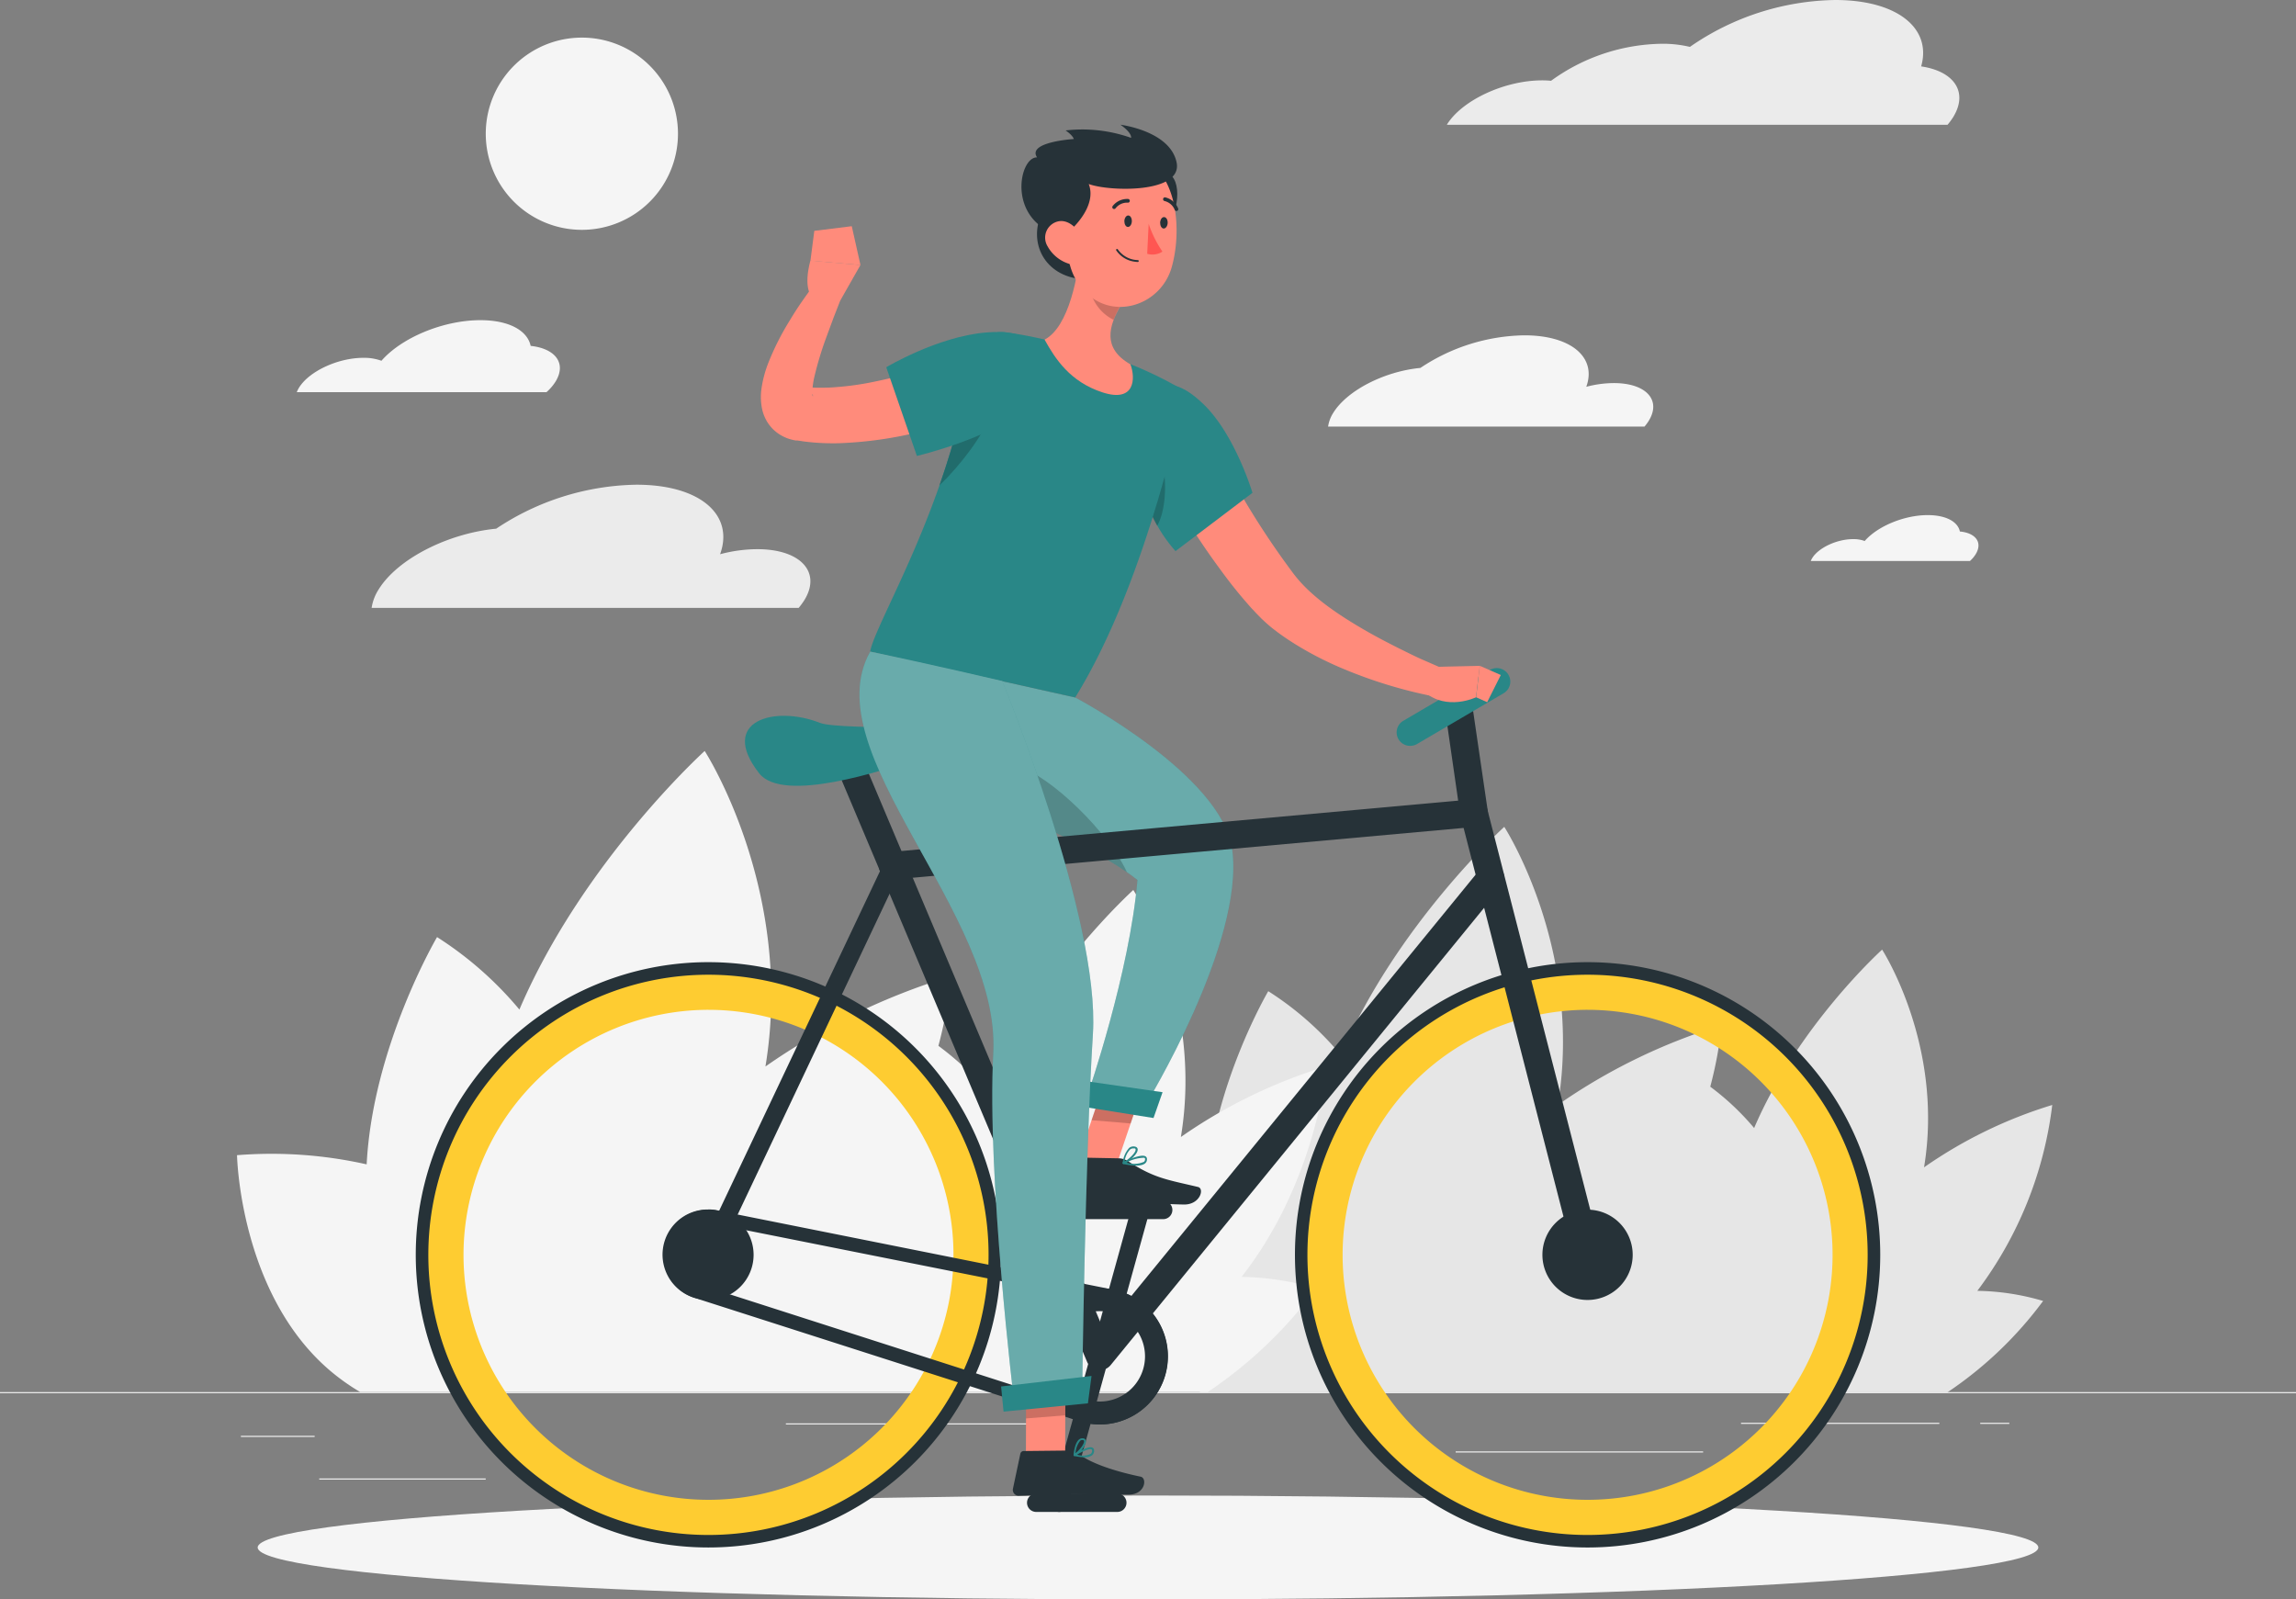<svg id="Grupo_3105" data-name="Grupo 3105" xmlns="http://www.w3.org/2000/svg" xmlns:xlink="http://www.w3.org/1999/xlink" width="340.16" height="236.955" viewBox="0 0 340.16 236.955">
  <rect x="0" y="0" width="340.16" height="236.955" fill="#808080" stroke="none"/>
  <defs>
    <clipPath id="clip-path">
      <rect id="Rectángulo_2216" data-name="Rectángulo 2216" width="340.16" height="236.956" fill="none"/>
    </clipPath>
    <clipPath id="clip-path-3">
      <rect id="Rectángulo_2207" data-name="Rectángulo 2207" width="8.096" height="7.286" fill="none"/>
    </clipPath>
    <clipPath id="clip-path-4">
      <rect id="Rectángulo_2208" data-name="Rectángulo 2208" width="48.74" height="64.957" fill="none"/>
    </clipPath>
    <clipPath id="clip-path-5">
      <rect id="Rectángulo_2209" data-name="Rectángulo 2209" width="15.988" height="15.585" fill="none"/>
    </clipPath>
    <clipPath id="clip-path-6">
      <rect id="Rectángulo_2210" data-name="Rectángulo 2210" width="3.884" height="9.641" fill="none"/>
    </clipPath>
    <clipPath id="clip-path-7">
      <rect id="Rectángulo_2211" data-name="Rectángulo 2211" width="5.838" height="7.422" fill="none"/>
    </clipPath>
    <clipPath id="clip-path-8">
      <rect id="Rectángulo_2212" data-name="Rectángulo 2212" width="7.348" height="10.294" fill="none"/>
    </clipPath>
    <clipPath id="clip-path-9">
      <rect id="Rectángulo_2213" data-name="Rectángulo 2213" width="4.613" height="7.416" fill="none"/>
    </clipPath>
    <clipPath id="clip-path-10">
      <rect id="Rectángulo_2214" data-name="Rectángulo 2214" width="34.642" height="111.055" fill="none"/>
    </clipPath>
  </defs>
  <g id="Grupo_3131" data-name="Grupo 3131" clip-path="url(#clip-path)">
    <rect id="Rectángulo_2200" data-name="Rectángulo 2200" width="340.16" height="0.17" transform="translate(0 206.233)" fill="#ebebeb"/>
    <rect id="Rectángulo_2201" data-name="Rectángulo 2201" width="10.926" height="0.17" transform="translate(35.69 212.709)" fill="#ebebeb"/>
    <rect id="Rectángulo_2202" data-name="Rectángulo 2202" width="36.417" height="0.17" transform="translate(116.43 210.866)" fill="#ebebeb"/>
    <rect id="Rectángulo_2203" data-name="Rectángulo 2203" width="24.661" height="0.17" transform="translate(47.296 219.029)" fill="#ebebeb"/>
    <rect id="Rectángulo_2204" data-name="Rectángulo 2204" width="29.383" height="0.17" transform="translate(257.937 210.777)" fill="#ebebeb"/>
    <rect id="Rectángulo_2205" data-name="Rectángulo 2205" width="4.306" height="0.17" transform="translate(293.381 210.777)" fill="#ebebeb"/>
    <rect id="Rectángulo_2206" data-name="Rectángulo 2206" width="36.663" height="0.17" transform="translate(215.661 215.016)" fill="#ebebeb"/>
    <g id="Grupo_3130" data-name="Grupo 3130">
      <g id="Grupo_3129" data-name="Grupo 3129" clip-path="url(#clip-path)">
        <path id="Trazado_3974" data-name="Trazado 3974" d="M329.582,183.029a67.419,67.419,0,0,0-18.995,9.239c2.987-18.043-6.212-32.254-6.212-32.254s-12.463,11.245-18.96,26.43a38.413,38.413,0,0,0-6.5-6.123,60.315,60.315,0,0,0,1.687-9.1,86.057,86.057,0,0,0-24.267,11.8c3.811-23.042-7.939-41.193-7.939-41.193S232.5,156.2,224.187,175.627a46.525,46.525,0,0,0-10.757-9.457s-8.368,14.219-9.171,29.642a56.572,56.572,0,0,0-16.926-1.137s.333,18.368,12.436,28.369a28.121,28.121,0,0,0,3.653,2.551H314.057a57.288,57.288,0,0,0,14.172-13.532,36.1,36.1,0,0,0-9.749-1.5,57.139,57.139,0,0,0,11.1-27.532" transform="translate(-25.533 -19.33)" fill="#e6e6e6"/>
        <path id="Trazado_3975" data-name="Trazado 3975" d="M202.058,175.527A76.46,76.46,0,0,0,180.492,186c3.4-20.471-7.049-36.594-7.049-36.594s-14.151,12.763-21.491,30a43.8,43.8,0,0,0-7.381-6.912,69.2,69.2,0,0,0,1.918-10.327,97.6,97.6,0,0,0-27.546,13.389c4.327-26.145-9-46.745-9-46.745s-18.049,16.327-27.451,38.309a52.778,52.778,0,0,0-12.2-10.735s-9.524,16.143-10.429,33.669a64.242,64.242,0,0,0-19.205-1.36s.374,20.831,14.109,32.193a32.291,32.291,0,0,0,4.143,2.9H184.465a64.911,64.911,0,0,0,16.082-15.355,41.009,41.009,0,0,0-11.068-1.708c11.2-14.286,12.579-31.193,12.579-31.193" transform="translate(-5.541 -17.557)" fill="#f5f5f5"/>
        <path id="Trazado_3976" data-name="Trazado 3976" d="M87.494,10.621a14.239,14.239,0,1,1,0,20.137,14.24,14.24,0,0,1,0-20.137" transform="translate(-11.357 -0.879)" fill="#f5f5f5"/>
        <path id="Trazado_3977" data-name="Trazado 3977" d="M82.2,89.657a38.424,38.424,0,0,1,20.784-6.517c9.422,0,14.511,4.449,12.388,10.3a21.673,21.673,0,0,1,5.51-.749c6.422,0,9.525,3.4,6.98,7.544a10.773,10.773,0,0,1-.844,1.15H63.747a6.975,6.975,0,0,1,1.034-2.722c2.81-4.552,10.28-8.32,17.417-9.008" transform="translate(-8.689 -11.332)" fill="#ebebeb"/>
        <path id="Trazado_3978" data-name="Trazado 3978" d="M241.487,62.347a28.431,28.431,0,0,1,15.4-4.831c6.98,0,10.75,3.3,9.178,7.626a16.286,16.286,0,0,1,4.082-.551c4.762,0,7.075,2.5,5.17,5.592a7,7,0,0,1-.625.851H227.813a5.187,5.187,0,0,1,.769-2.041c2.082-3.348,7.613-6.144,12.905-6.647" transform="translate(-31.051 -7.839)" fill="#f5f5f5"/>
        <path id="Trazado_3979" data-name="Trazado 3979" d="M85.556,58.727c-.47-2.265-3.2-3.81-7.443-3.81-5.51,0-11.688,2.6-14.661,6.014a7.474,7.474,0,0,0-2.68-.435c-3.755,0-8.014,1.98-9.525,4.408a4.551,4.551,0,0,0-.34.681H87.9a7.267,7.267,0,0,0,1.36-1.592c1.619-2.667,0-4.864-3.7-5.266" transform="translate(-6.939 -7.485)" fill="#f5f5f5"/>
        <path id="Trazado_3980" data-name="Trazado 3980" d="M332.7,90.783c-.3-1.442-2.041-2.429-4.762-2.429-3.51,0-7.449,1.66-9.341,3.837a4.768,4.768,0,0,0-1.708-.278c-2.394,0-5.109,1.258-6.068,2.81a2.3,2.3,0,0,0-.211.428h23.58a4.5,4.5,0,0,0,.857-1.014c1.049-1.727,0-3.136-2.347-3.354" transform="translate(-42.336 -12.043)" fill="#f5f5f5"/>
        <path id="Trazado_3981" data-name="Trazado 3981" d="M262.3,11.905c.453,0,.9.022,1.327.061a28.578,28.578,0,0,1,16.4-5.483,17.466,17.466,0,0,1,4.17.463A38.691,38.691,0,0,1,305.721,0c9.225,0,14.341,4.211,12.735,9.837,4.885.721,7.007,3.8,4.762,7.484a9.545,9.545,0,0,1-.858,1.17H248.206v-.048c2.246-3.612,8.551-6.538,14.1-6.538" transform="translate(-33.83)" fill="#ebebeb"/>
        <path id="Trazado_3982" data-name="Trazado 3982" d="M176.1,256.516c72.851,0,131.907,3.448,131.907,7.7s-59.056,7.7-131.907,7.7S44.2,268.47,44.2,264.218s59.056-7.7,131.907-7.7" transform="translate(-6.024 -34.963)" fill="#f5f5f5"/>
        <path id="Trazado_3983" data-name="Trazado 3983" d="M184.727,197.461l5.789.483,4.477-13.2-5.782-.476Z" transform="translate(-25.178 -25.116)" fill="#ff8b7b"/>
        <path id="Trazado_3984" data-name="Trazado 3984" d="M190.714,198.665l-6.361-.123a.519.519,0,0,0-.5.388l-1.245,5.157a.843.843,0,0,0,.623,1.017.832.832,0,0,0,.173.023c2.293,0,5.613-.061,8.491,0,3.4.061,4.428.3,8.381.381,2.4.041,3.1-2.361,2.1-2.6-4.531-1.081-6.4-1.258-10.287-3.762a2.724,2.724,0,0,0-1.374-.483" transform="translate(-24.886 -27.061)" fill="#263238"/>
        <g id="Grupo_3107" data-name="Grupo 3107" transform="translate(161.719 159.154)" opacity="0.2" style="mix-blend-mode: normal;isolation: isolate">
          <g id="Grupo_3106" data-name="Grupo 3106">
            <g id="Grupo_3105-2" data-name="Grupo 3105" clip-path="url(#clip-path-3)">
              <path id="Trazado_3985" data-name="Trazado 3985" d="M195.335,184.753l-2.306,6.8-5.789-.483,2.306-6.8Z" transform="translate(-187.239 -184.27)"/>
            </g>
          </g>
        </g>
        <path id="Trazado_3986" data-name="Trazado 3986" d="M203.693,141.433c-1.5-11.035-23.226-22.485-23.226-22.485l-19.975-4.483s-7.613,1.762-4.714,10.151,23.715,13.266,33.886,21.355c-1.163,13.749-7.286,31.519-7.286,31.519l8.409,1.932s14.8-24.152,12.905-37.989" transform="translate(-21.143 -15.601)" fill="#298787"/>
        <g id="Grupo_3110" data-name="Grupo 3110" transform="translate(133.977 98.864)" opacity="0.3" style="mix-blend-mode: normal;isolation: isolate">
          <g id="Grupo_3109" data-name="Grupo 3109">
            <g id="Grupo_3108" data-name="Grupo 3108" clip-path="url(#clip-path-4)">
              <path id="Trazado_3987" data-name="Trazado 3987" d="M203.693,141.433c-1.5-11.035-23.226-22.485-23.226-22.485l-19.975-4.483s-7.613,1.762-4.714,10.151,23.715,13.266,33.886,21.355c-1.163,13.749-7.286,31.519-7.286,31.519l8.409,1.932s14.8-24.152,12.905-37.989" transform="translate(-155.12 -114.466)" fill="#fff"/>
            </g>
          </g>
        </g>
        <path id="Trazado_3988" data-name="Trazado 3988" d="M196.035,190.885l-11.6-1.85.6-3.749,12.341,1.776Z" transform="translate(-25.138 -25.254)" fill="#298787"/>
        <path id="Trazado_3989" data-name="Trazado 3989" d="M192.629,199.44a.145.145,0,0,1-.089-.109.137.137,0,0,1,.075-.143c.265-.129,2.626-1.272,3.327-.864a.434.434,0,0,1,.224.367.768.768,0,0,1-.272.681c-.68.551-2.313.293-3.252.088Zm3.122-.905a5.761,5.761,0,0,0-2.639.721,3.7,3.7,0,0,0,2.6-.109.491.491,0,0,0,.177-.435.151.151,0,0,0-.082-.15A.14.14,0,0,0,195.751,198.535Z" transform="translate(-26.243 -27.019)" fill="#298787"/>
        <path id="Trazado_3990" data-name="Trazado 3990" d="M192.634,199.223h0a.124.124,0,0,1-.054-.123,3.848,3.848,0,0,1,.946-2.225,1,1,0,0,1,.769-.225c.374.048.483.238.5.395.1.681-1.32,1.892-2.041,2.2a.136.136,0,0,1-.123-.02m1.735-2.286a.662.662,0,0,0-.143,0,.746.746,0,0,0-.565.17,3.192,3.192,0,0,0-.8,1.776c.728-.415,1.687-1.361,1.632-1.783A.154.154,0,0,0,194.369,196.937Z" transform="translate(-26.248 -26.802)" fill="#298787"/>
        <g id="Grupo_3113" data-name="Grupo 3113" transform="translate(150.963 113.614)" opacity="0.2" style="mix-blend-mode: normal;isolation: isolate">
          <g id="Grupo_3112" data-name="Grupo 3112">
            <g id="Grupo_3111" data-name="Grupo 3111" clip-path="url(#clip-path-5)">
              <path id="Trazado_3991" data-name="Trazado 3991" d="M174.786,131.543v7.191c5.586,2.626,11.531,5.279,15.987,8.4-2.6-5.783-11.3-14.246-15.987-15.586" transform="translate(-174.786 -131.543)"/>
            </g>
          </g>
        </g>
        <path id="Trazado_3992" data-name="Trazado 3992" d="M114.68,170.477a37.914,37.914,0,1,1-37.914,37.915,37.914,37.914,0,0,1,37.914-37.915m0-5.442A43.357,43.357,0,1,0,158.03,208.4v-.007a43.357,43.357,0,0,0-43.357-43.357Z" transform="translate(-9.72 -22.494)" fill="#263238"/>
        <path id="Trazado_3993" data-name="Trazado 3993" d="M114.974,172.39a36.295,36.295,0,1,1-36.288,36.3v-.007a36.329,36.329,0,0,1,36.288-36.294m0-5.2a41.5,41.5,0,1,0,41.5,41.5,41.5,41.5,0,0,0-41.5-41.5" transform="translate(-10.015 -22.787)" fill="#fecc31"/>
        <path id="Trazado_3994" data-name="Trazado 3994" d="M265.476,170.477A37.914,37.914,0,1,1,227.569,208.4v-.007a37.955,37.955,0,0,1,37.914-37.915m0-5.442a43.357,43.357,0,1,0,43.357,43.357,43.357,43.357,0,0,0-43.357-43.357" transform="translate(-30.276 -22.494)" fill="#263238"/>
        <path id="Trazado_3995" data-name="Trazado 3995" d="M265.768,172.39a36.295,36.295,0,1,1-36.288,36.3v-.007a36.329,36.329,0,0,1,36.288-36.294m0-5.2a41.5,41.5,0,1,0,41.5,41.5,41.5,41.5,0,0,0-41.5-41.5" transform="translate(-30.568 -22.787)" fill="#fecc31"/>
        <path id="Trazado_3996" data-name="Trazado 3996" d="M187.064,224.361a6.695,6.695,0,1,1-6.695,6.695,6.695,6.695,0,0,1,6.695-6.695m0-3.4a10.089,10.089,0,1,0,.014,0Z" transform="translate(-24.121 -30.117)" fill="#263238"/>
        <path id="Trazado_3997" data-name="Trazado 3997" d="M120.468,207.491a6.688,6.688,0,1,1-6.688,6.688,6.688,6.688,0,0,1,6.688-6.688" transform="translate(-15.508 -28.281)" fill="#263238"/>
        <path id="Trazado_3998" data-name="Trazado 3998" d="M271.262,207.491a6.688,6.688,0,1,1-6.688,6.688,6.688,6.688,0,0,1,6.688-6.688" transform="translate(-36.061 -28.281)" fill="#263238"/>
        <path id="Trazado_3999" data-name="Trazado 3999" d="M120.443,209.52h0a4.66,4.66,0,0,1,1.258.176h.149l58.624,11.688a8.055,8.055,0,0,1-2.04,15.852,8.162,8.162,0,0,1-1.947-.238l-57.222-18.368h-.074a4.654,4.654,0,0,1,1.245-9.13m0-2.041a6.694,6.694,0,0,0-1.783,13.171L175.937,239a10.2,10.2,0,0,0,2.5.313,10.1,10.1,0,0,0,2.483-19.879L122.246,207.7a6.559,6.559,0,0,0-1.8-.252Z" transform="translate(-15.49 -28.275)" fill="#263238"/>
        <path id="Trazado_4000" data-name="Trazado 4000" d="M182.6,220.789a2.065,2.065,0,0,1-.293,0,2.042,2.042,0,0,1-1.592-1.225L144.4,133.5a2.041,2.041,0,1,1,3.762-1.586l35,82.918,55.786-68.263a2.041,2.041,0,0,1,3.157,2.585l-57.9,70.89a2.042,2.042,0,0,1-1.6.748" transform="translate(-19.659 -17.809)" fill="#263238"/>
        <path id="Trazado_4001" data-name="Trazado 4001" d="M121.308,207.273a1.361,1.361,0,0,1-1.232-1.946l27.3-57.636a1.361,1.361,0,1,1,2.517,1.035,1.169,1.169,0,0,1-.061.129l-27.294,57.636a1.361,1.361,0,0,1-1.232.783" transform="translate(-16.348 -20.015)" fill="#263238"/>
        <path id="Trazado_4002" data-name="Trazado 4002" d="M255.748,206.625a2.041,2.041,0,0,1-1.98-1.537l-16.382-63.746-84.4,7.633a2.049,2.049,0,1,1-.367-4.082l86.128-7.79a2.041,2.041,0,0,1,2.164,1.524l16.817,65.427a2.041,2.041,0,0,1-1.469,2.483,1.894,1.894,0,0,1-.51.088" transform="translate(-20.547 -18.686)" fill="#263238"/>
        <path id="Trazado_4003" data-name="Trazado 4003" d="M252.136,138.535a2.042,2.042,0,0,1-2.041-1.748l-2.429-16.845a2.042,2.042,0,0,1,4.041-.592l2.469,16.852a2.041,2.041,0,0,1-1.727,2.313h0a2.1,2.1,0,0,1-.313.021" transform="translate(-33.754 -16.029)" fill="#263238"/>
        <path id="Trazado_4004" data-name="Trazado 4004" d="M241.552,126.125a1.994,1.994,0,0,1-1.007-3.708l12.763-7.483a2,2,0,1,1,2.041,3.435l-12.756,7.484a2.035,2.035,0,0,1-1.041.272" transform="translate(-32.653 -15.627)" fill="#298787"/>
        <path id="Trazado_4005" data-name="Trazado 4005" d="M129.894,131.307c3.558,4.531,18.614-.53,23.178-2.041s14.967,1.511,13.409-2.041-24.41-2.157-27.587-3.4c-6.728-2.647-15.1-.307-9,7.483" transform="translate(-17.416 -16.735)" fill="#298787"/>
        <path id="Trazado_4006" data-name="Trazado 4006" d="M181.479,252.07a1.359,1.359,0,0,1-1.313-1.721l12.028-43.384a1.361,1.361,0,0,1,2.62.728l-12.029,43.356a1.36,1.36,0,0,1-1.306,1.021" transform="translate(-24.55 -28.081)" fill="#263238"/>
        <path id="Trazado_4007" data-name="Trazado 4007" d="M197.415,208.684H185.394a1.361,1.361,0,1,1,0-2.722h12.021a1.361,1.361,0,0,1,0,2.722" transform="translate(-25.084 -28.072)" fill="#263238"/>
        <path id="Trazado_4008" data-name="Trazado 4008" d="M189.587,258.906H177.573a1.361,1.361,0,1,1,0-2.721h12.014a1.361,1.361,0,0,1,0,2.721Z" transform="translate(-24.018 -34.918)" fill="#263238"/>
        <path id="Trazado_4009" data-name="Trazado 4009" d="M175.976,248.671l5.817-.47.034-13.5-5.81.463Z" transform="translate(-23.985 -31.989)" fill="#ff8b7b"/>
        <path id="Trazado_4010" data-name="Trazado 4010" d="M182.44,248.8l-7.1.076a.51.51,0,0,0-.49.4l-1.1,5.191a.856.856,0,0,0,.67,1.011.915.915,0,0,0,.194.018c2.278-.069,3.945-.219,6.8-.246,1.769,0,7.1.109,9.525.082s2.722-2.443,1.734-2.653c-4.5-.932-7.892-2.251-9.34-3.523a1.417,1.417,0,0,0-.905-.355" transform="translate(-23.681 -33.912)" fill="#263238"/>
        <path id="Trazado_4011" data-name="Trazado 4011" d="M203.916,71.529c2.232,3.959,4.572,8.014,6.946,11.933a121.628,121.628,0,0,0,7.484,11.252c2.32,3.082,5.905,5.619,9.756,7.905,1.918,1.143,3.926,2.2,5.973,3.225,1.027.5,2.041,1.02,3.1,1.5l3.115,1.361-1.218,4.2a69.2,69.2,0,0,1-13.994-4.354,49.615,49.615,0,0,1-6.695-3.518,35.71,35.71,0,0,1-3.2-2.252c-.523-.421-1.034-.891-1.537-1.36l-.749-.762c-.244-.252-.428-.477-.68-.721a68.819,68.819,0,0,1-4.674-5.79c-1.462-1.959-2.817-3.959-4.129-5.979-2.639-4.082-5.041-8.164-7.313-12.43Z" transform="translate(-26.727 -9.749)" fill="#ff8b7b"/>
        <path id="Trazado_4012" data-name="Trazado 4012" d="M195.4,78.443a21.678,21.678,0,0,0,5.375,12.206l11.4-8.634s-2.5-8.374-7.048-12.926c-8.525-8.45-10.348,2.728-9.729,9.354" transform="translate(-26.617 -9.003)" fill="#298787"/>
        <g id="Grupo_3116" data-name="Grupo 3116" transform="translate(168.72 68.25)" opacity="0.2" style="mix-blend-mode: normal;isolation: isolate">
          <g id="Grupo_3115" data-name="Grupo 3115">
            <g id="Grupo_3114" data-name="Grupo 3114" clip-path="url(#clip-path-6)">
              <path id="Trazado_4013" data-name="Trazado 4013" d="M198.746,79.02l-3.4.816v.374a21.373,21.373,0,0,0,2.721,8.45c1.477-2.626,1.361-7.408.681-9.64" transform="translate(-195.345 -79.02)"/>
            </g>
          </g>
        </g>
        <g id="Grupo_3119" data-name="Grupo 3119" transform="translate(152.004 202.715)" opacity="0.2" style="mix-blend-mode: normal;isolation: isolate">
          <g id="Grupo_3118" data-name="Grupo 3118">
            <g id="Grupo_3117" data-name="Grupo 3117" clip-path="url(#clip-path-7)">
              <path id="Trazado_4014" data-name="Trazado 4014" d="M176.019,235.168l5.81-.463-.021,6.96-5.817.463Z" transform="translate(-175.991 -234.705)"/>
            </g>
          </g>
        </g>
        <path id="Trazado_4015" data-name="Trazado 4015" d="M164.225,60.978c-2.947,21.009-14.159,38.914-14.968,43.309,4.449,1.013,21.233,4.762,30.384,6.8,10.94-17.655,16.327-45.35,16.327-45.35s-1.734-1.061-4.184-2.265c-.769-.374-1.606-.762-2.483-1.144q-.735-.319-1.49-.611a114.1,114.1,0,0,0-12.728-3.66c-.81-.191-1.64-.367-2.456-.524s-1.5-.272-2.2-.381l-.98-.149a4.612,4.612,0,0,0-5.217,3.916l-.007.057" transform="translate(-20.344 -7.763)" fill="#298787"/>
        <path id="Trazado_4016" data-name="Trazado 4016" d="M168.5,71.381c-.681,2.64-4.382,7.424-7.348,10.253,1.136-3.245,2.2-6.694,3.068-10.294Z" transform="translate(-21.965 -9.724)" fill="#298787"/>
        <g id="Grupo_3122" data-name="Grupo 3122" transform="translate(139.186 61.616)" opacity="0.2" style="mix-blend-mode: normal;isolation: isolate">
          <g id="Grupo_3121" data-name="Grupo 3121">
            <g id="Grupo_3120" data-name="Grupo 3120" clip-path="url(#clip-path-8)">
              <path id="Trazado_4017" data-name="Trazado 4017" d="M168.5,71.381c-.681,2.64-4.382,7.424-7.348,10.253,1.136-3.245,2.2-6.694,3.068-10.294Z" transform="translate(-161.151 -71.34)"/>
            </g>
          </g>
        </g>
        <path id="Trazado_4018" data-name="Trazado 4018" d="M245.048,114.376l7.483-.17-.557,4.661s-4.32,2.088-7.668-.817Z" transform="translate(-33.299 -15.566)" fill="#ff8b7b"/>
        <path id="Trazado_4019" data-name="Trazado 4019" d="M256.86,115.566l-2.02,4.027-1.64-.728.558-4.66Z" transform="translate(-34.511 -15.566)" fill="#ff8b7b"/>
        <path id="Trazado_4020" data-name="Trazado 4020" d="M178.045,38.081c-.979,4.565,2.462,8.844,8.64,8.164s-7.11-15.334-8.64-8.164" transform="translate(-24.245 -4.922)" fill="#263238"/>
        <path id="Trazado_4021" data-name="Trazado 4021" d="M184.563,42.086c-.374,4.327-1.735,12.056-5.382,13.967,1.586,2.85,3.762,6.239,8.572,7.81s4.926-2.041,4.15-4.15c-4.252-2.409-3.164-5.756-1.449-8.709Z" transform="translate(-24.422 -5.736)" fill="#ff8b7b"/>
        <g id="Grupo_3125" data-name="Grupo 3125" transform="translate(161.412 39.962)" opacity="0.2" style="mix-blend-mode: normal;isolation: isolate">
          <g id="Grupo_3124" data-name="Grupo 3124">
            <g id="Grupo_3123" data-name="Grupo 3123" clip-path="url(#clip-path-9)">
              <path id="Trazado_4022" data-name="Trazado 4022" d="M188.015,46.268l3.482,5.273a13.481,13.481,0,0,0-1.041,2.143,6.469,6.469,0,0,1-3.564-4.959c-.089-1.286.633-2.423,1.123-2.456" transform="translate(-186.884 -46.268)"/>
            </g>
          </g>
        </g>
        <path id="Trazado_4023" data-name="Trazado 4023" d="M199.241,29.562c2.98.041,2.408,5.953.681,7.4s-3.932-7.443-.681-7.4" transform="translate(-26.929 -4.029)" fill="#263238"/>
        <path id="Trazado_4024" data-name="Trazado 4024" d="M182.827,34.317c.1,5.782-.136,9.164,2.639,12.246,4.184,4.64,11.416,2.313,13.042-3.4,1.463-5.123,1.055-13.709-4.483-16.253a7.878,7.878,0,0,0-11.2,7.409" transform="translate(-24.919 -3.567)" fill="#ff8b7b"/>
        <path id="Trazado_4025" data-name="Trazado 4025" d="M181.43,37.946c2.953-2.381,4.708-5.34,3.748-7.769,3.055,1.136,14.014,1.422,13.014-3.232s-8.313-5.551-8.313-5.551,1.66,1.1,1.578,1.946a21.6,21.6,0,0,0-9.7-1.1c1.1.756,1.211,1.272,1.211,1.272s-6.974.429-5.442,2.722c-2.728-.1-4.654,9.688,3.9,11.708" transform="translate(-23.881 -2.916)" fill="#263238"/>
        <path id="Trazado_4026" data-name="Trazado 4026" d="M179.682,41.728A5.482,5.482,0,0,0,183,44.3c1.864.5,2.769-1.169,2.232-2.918-.484-1.571-2.041-3.721-3.892-3.442a2.467,2.467,0,0,0-1.653,3.789" transform="translate(-24.44 -5.168)" fill="#ff8b7b"/>
        <path id="Trazado_4027" data-name="Trazado 4027" d="M168.588,116.125s14.511,35.261,13.423,52.289c-1.177,18.647-1.6,53.609-1.6,53.609l-10.083.8s-4.047-33.4-3.075-51.589c1.116-20.723-26.662-44.533-18.233-59.467,9.545,1.993,19.566,4.361,19.566,4.361" transform="translate(-20.094 -15.233)" fill="#298787"/>
        <g id="Grupo_3128" data-name="Grupo 3128" transform="translate(127.332 96.531)" opacity="0.3" style="mix-blend-mode: normal;isolation: isolate">
          <g id="Grupo_3127" data-name="Grupo 3127">
            <g id="Grupo_3126" data-name="Grupo 3126" clip-path="url(#clip-path-10)">
              <path id="Trazado_4028" data-name="Trazado 4028" d="M168.588,116.125s14.511,35.261,13.423,52.289c-1.177,18.647-1.6,53.609-1.6,53.609l-10.083.8s-4.047-33.4-3.075-51.589c1.116-20.723-26.662-44.533-18.233-59.467,9.545,1.993,19.566,4.361,19.566,4.361" transform="translate(-147.426 -111.764)" fill="#fff"/>
            </g>
          </g>
        </g>
        <path id="Trazado_4029" data-name="Trazado 4029" d="M184.587,240.067l-12.5,1.232-.367-3.729,13.4-1.558Z" transform="translate(-23.406 -32.168)" fill="#298787"/>
        <path id="Trazado_4030" data-name="Trazado 4030" d="M192.863,37.788c0,.469.211.857.517.871s.571-.353.592-.823-.211-.864-.517-.878-.571.36-.592.83" transform="translate(-26.287 -5.037)" fill="#263238"/>
        <path id="Trazado_4031" data-name="Trazado 4031" d="M199,38.057c0,.469.211.857.517.871s.578-.353.6-.823-.211-.857-.524-.871-.571.353-.592.823" transform="translate(-27.123 -5.075)" fill="#263238"/>
        <path id="Trazado_4032" data-name="Trazado 4032" d="M197,38.392a16.848,16.848,0,0,0,2.041,4.116,2.714,2.714,0,0,1-2.259.32Z" transform="translate(-26.822 -5.233)" fill="#ff5652"/>
        <path id="Trazado_4033" data-name="Trazado 4033" d="M194.045,44.564a3.89,3.89,0,0,1-2.578-1.653.138.138,0,1,1,.238-.143,3.724,3.724,0,0,0,2.967,1.585.135.135,0,0,1,.129.143.143.143,0,0,1-.143.136,5.6,5.6,0,0,1-.612-.068" transform="translate(-26.094 -5.82)" fill="#263238"/>
        <path id="Trazado_4034" data-name="Trazado 4034" d="M191.024,35.612a.313.313,0,0,1-.13-.054.272.272,0,0,1-.038-.383l0-.005a2.719,2.719,0,0,1,2.292-1.041.272.272,0,0,1,.239.3v0a.271.271,0,0,1-.3.245h0a2.164,2.164,0,0,0-1.81.837.258.258,0,0,1-.258.1" transform="translate(-26.005 -4.651)" fill="#263238"/>
        <path id="Trazado_4035" data-name="Trazado 4035" d="M201.437,35.875a.29.29,0,0,1-.2-.163,2.184,2.184,0,0,0-1.5-1.313.279.279,0,0,1-.225-.32.271.271,0,0,1,.313-.225,2.719,2.719,0,0,1,1.912,1.639.272.272,0,0,1-.139.358l0,0a.3.3,0,0,1-.156.021" transform="translate(-27.193 -4.614)" fill="#263238"/>
        <path id="Trazado_4036" data-name="Trazado 4036" d="M185.8,249.728a7.021,7.021,0,0,1-1.524-.191.156.156,0,0,1-.109-.115.144.144,0,0,1,.061-.136c.211-.136,2.082-1.306,2.722-.986a.434.434,0,0,1,.238.388.833.833,0,0,1-.279.734,1.757,1.757,0,0,1-1.108.307m-1.13-.388a2.722,2.722,0,0,0,2.041-.13.585.585,0,0,0,.184-.5.179.179,0,0,0-.089-.163c-.313-.163-1.374.34-2.136.776Z" transform="translate(-25.102 -33.835)" fill="#298787"/>
        <path id="Trazado_4037" data-name="Trazado 4037" d="M184.294,249.328h-.082a.152.152,0,0,1-.061-.13c0-.067.13-1.748.8-2.306a.736.736,0,0,1,.585-.184.442.442,0,0,1,.442.354c.136.681-1.02,1.939-1.619,2.272Zm1.15-2.374a.541.541,0,0,0-.32.13,3.3,3.3,0,0,0-.681,1.83c.592-.463,1.36-1.435,1.251-1.817,0-.034,0-.116-.2-.136h-.061Z" transform="translate(-25.1 -33.625)" fill="#298787"/>
        <path id="Trazado_4038" data-name="Trazado 4038" d="M168.82,65.353c-.6.286-1.088.51-1.632.748s-1.055.449-1.586.681c-1.068.428-2.129.837-3.2,1.232-2.143.789-4.326,1.476-6.551,2.082a58.127,58.127,0,0,1-13.9,2.17,35.137,35.137,0,0,1-3.681-.116c-.625-.061-1.245-.116-1.878-.225l-.469-.068h-.238l-.19-.034-.245-.054a6.113,6.113,0,0,1-2.088-.891,5.793,5.793,0,0,1-1.721-1.8,6.1,6.1,0,0,1-.748-1.9,8.724,8.724,0,0,1-.11-2.83,16.841,16.841,0,0,1,1.028-3.966,39.322,39.322,0,0,1,3.2-6.334c.585-.979,1.2-1.939,1.85-2.864s1.286-1.837,2.042-2.755l3.755,2.231-1.163,2.973-1.1,2.98a50.2,50.2,0,0,0-1.756,5.817,11.57,11.57,0,0,0-.306,2.436c0,.293.075.517.1.421a.764.764,0,0,0-.123-.388,2.039,2.039,0,0,0-.585-.639,2.225,2.225,0,0,0-.579-.293h.47c.449.048.918.054,1.36.075.939,0,1.892,0,2.864-.089a42.751,42.751,0,0,0,5.892-.85c1.987-.4,3.973-.919,5.953-1.511s3.952-1.251,5.912-1.953c.979-.353,1.953-.72,2.918-1.108l1.435-.586,1.36-.578Z" transform="translate(-17.789 -6.601)" fill="#ff8b7b"/>
        <path id="Trazado_4039" data-name="Trazado 4039" d="M171.867,68.467c-3.8,4.082-15.307,6.844-15.307,6.844l-4.538-13.144s7.531-4.51,14.695-5.143c10.98-.973,9.069,7.232,5.15,11.443" transform="translate(-20.72 -7.761)" fill="#298787"/>
        <path id="Trazado_4040" data-name="Trazado 4040" d="M143.437,50.489l2.918-5.136-7.409-.66s-1.51,4.926,1.007,6.021Z" transform="translate(-18.877 -6.092)" fill="#ff8b7b"/>
        <path id="Trazado_4041" data-name="Trazado 4041" d="M145.141,38.8l-5.551.688-.572,4.421,7.409.64Z" transform="translate(-18.948 -5.289)" fill="#ff8b7b"/>
      </g>
    </g>
  </g>
</svg>

